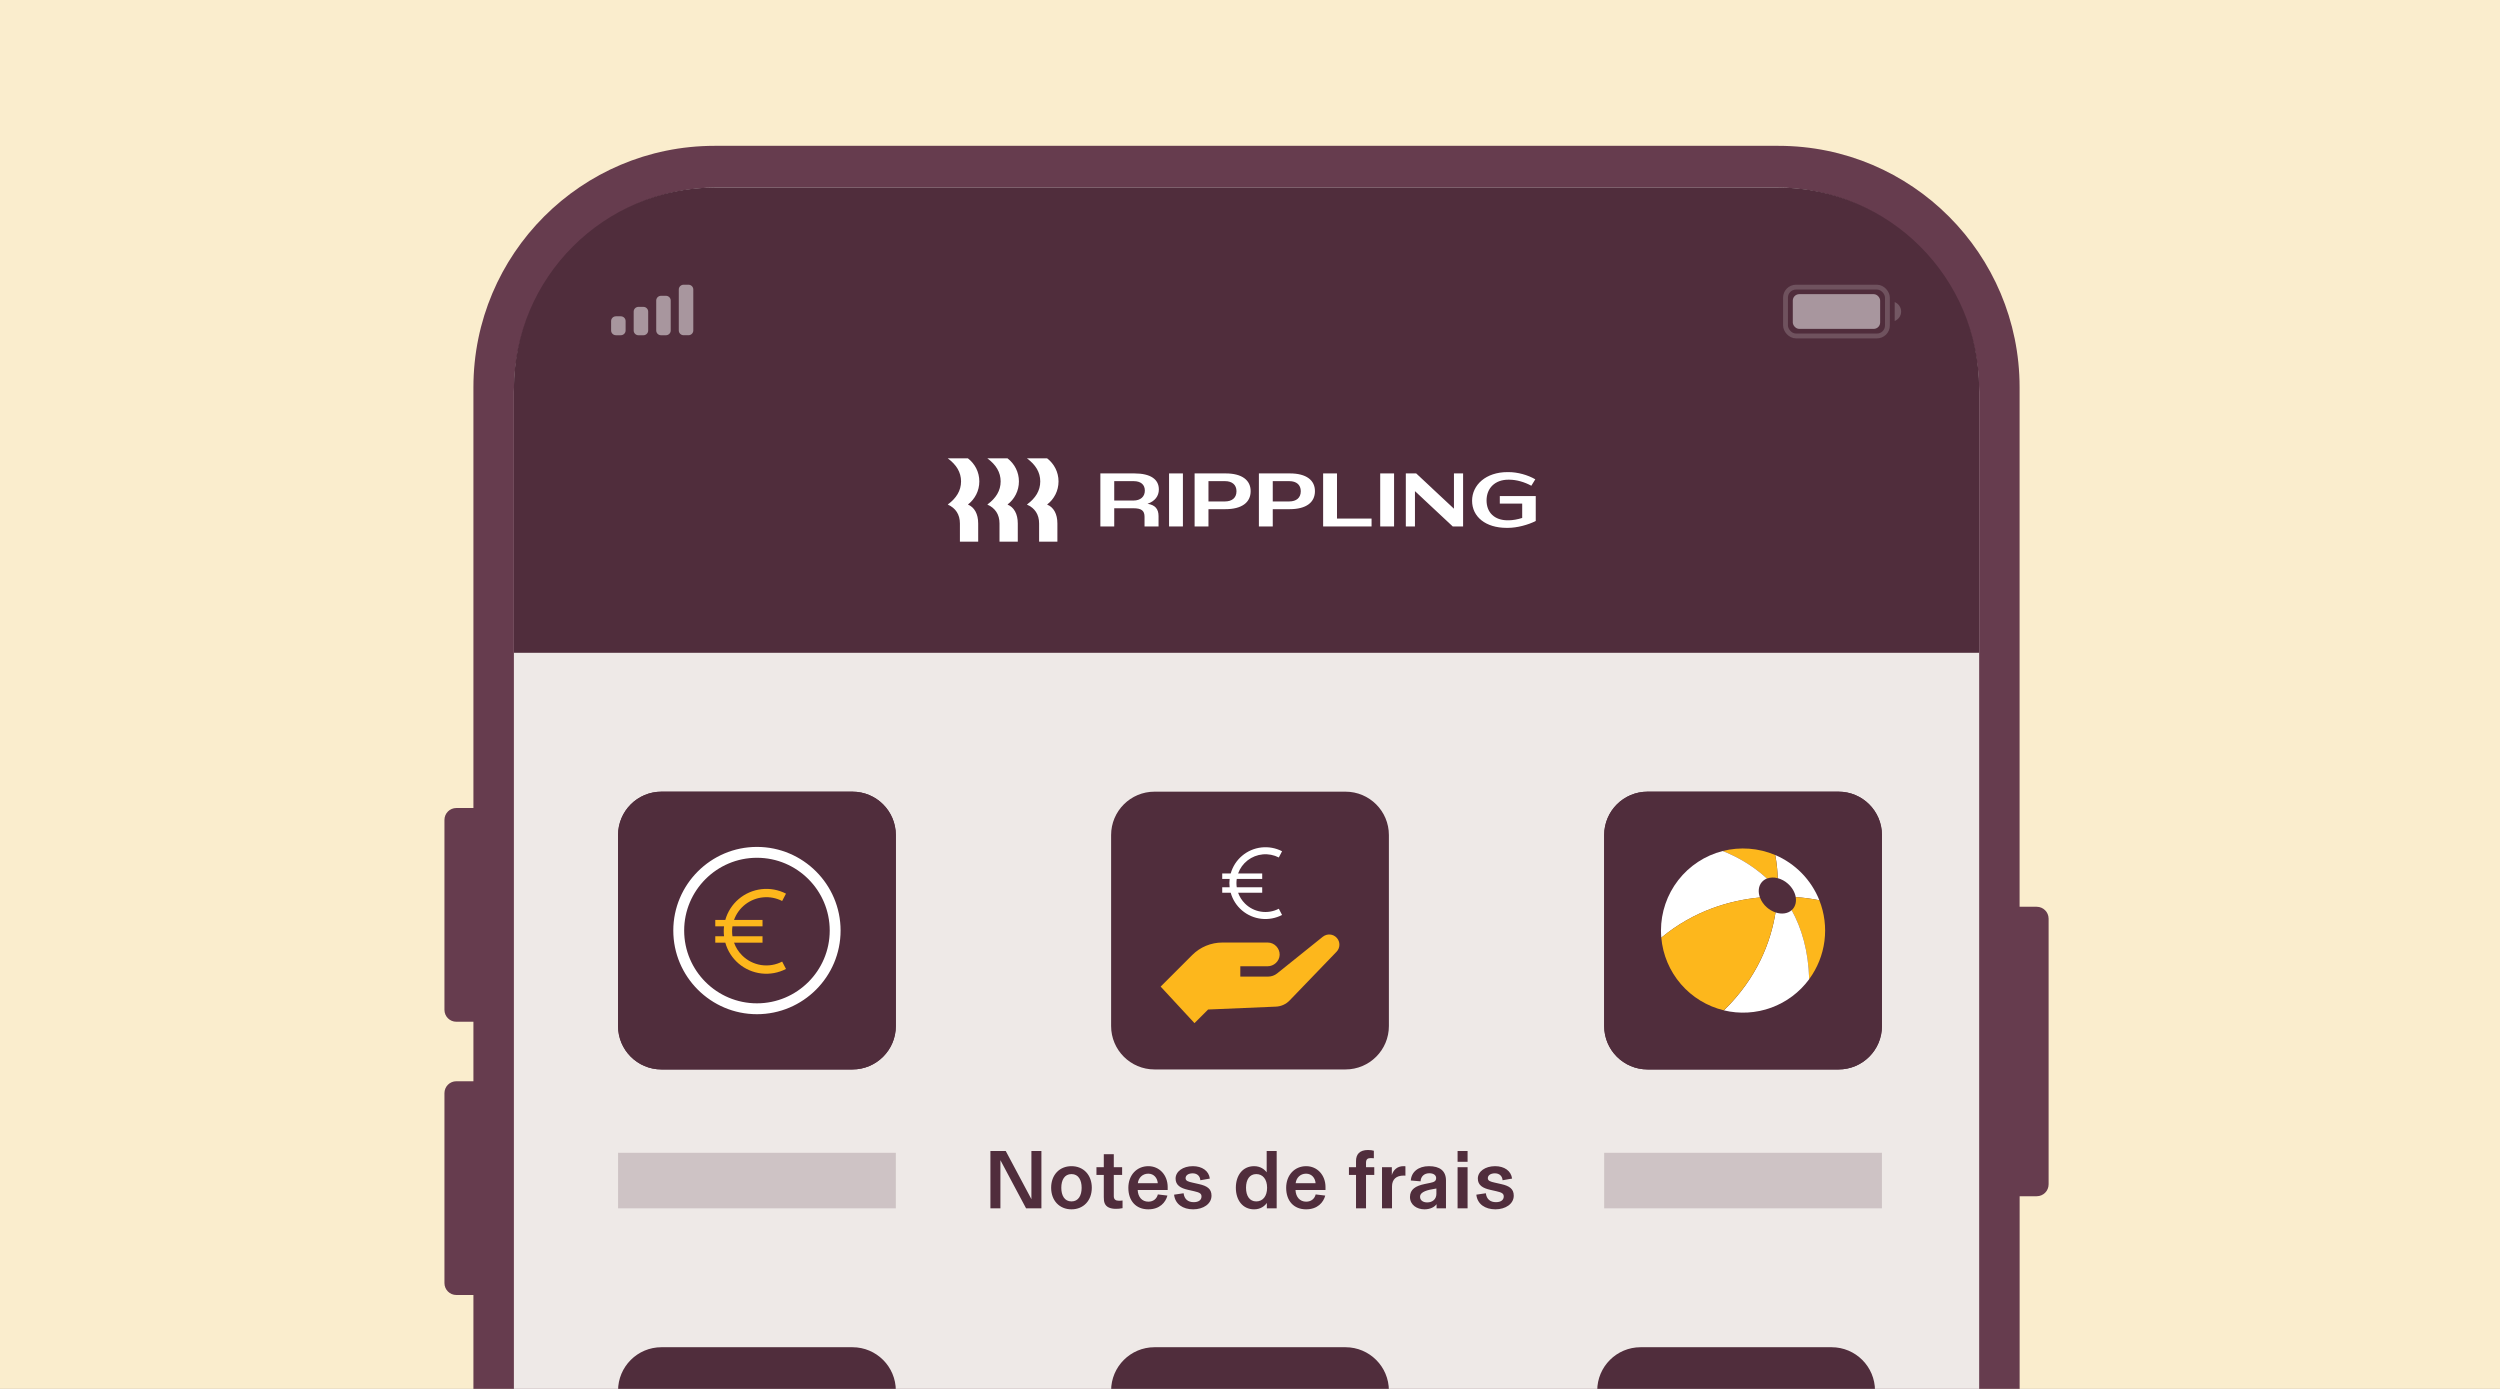 <?xml version="1.0" encoding="utf-8"?>
<svg xmlns="http://www.w3.org/2000/svg" width="360" height="200" viewBox="0 0 360 200" fill="none">
<rect x="0" y="0" width="360" height="200" fill="#808080" stroke="none"/>
<g clip-path="url(#clip0_2202_76486)">
<rect width="360" height="200" fill="#FAEDCD"/>
<path d="M293.282 130.574H290.822V55.779C290.822 36.569 275.275 21 256.093 21H102.901C83.719 21 68.172 36.569 68.172 55.779V116.354H65.712C64.765 116.354 64 117.12 64 118.068V145.418C64 146.366 64.765 147.132 65.712 147.132H68.172V155.7H65.712C64.765 155.7 64 156.466 64 157.415V184.764C64 185.713 64.765 186.479 65.712 186.479H68.172V452.22C68.172 471.431 83.719 487 102.901 487H256.099C275.281 487 290.828 471.431 290.828 452.22V172.258H293.288C294.235 172.258 295 171.492 295 170.543V132.283C294.994 131.34 294.23 130.574 293.282 130.574Z" fill="#663C4E"/>
<path d="M103.253 27C87.124 27 74 40.194 74 56.41V452.59C74 468.806 87.124 482 103.253 482H255.747C271.876 482 285 468.806 285 452.59V56.41C285 40.194 271.876 27 255.747 27H103.253Z" fill="#EEE9E7"/>
<rect opacity="0.2" x="89" y="166" width="40" height="8" fill="#502D3C"/>
<g clip-path="url(#clip1_2202_76486)">
<path d="M122.75 114H95.25C91.798 114 89 116.798 89 120.25V147.75C89 151.202 91.798 154 95.25 154H122.75C126.202 154 129 151.202 129 147.75V120.25C129 116.798 126.202 114 122.75 114Z" fill="#502D3C"/>
<path d="M109.001 146.041C102.36 146.041 96.957 140.638 96.957 133.997C96.957 127.356 102.36 121.953 109.001 121.953C115.641 121.953 121.045 127.356 121.045 133.997C121.045 140.638 115.641 146.041 109.001 146.041ZM109.001 123.516C103.22 123.516 98.519 128.216 98.519 133.997C98.519 139.778 103.22 144.478 109.001 144.478C114.782 144.478 119.482 139.778 119.482 133.997C119.482 128.216 114.782 123.516 109.001 123.516Z" fill="white"/>
<path d="M109.937 133.218H108.068C107.865 133.232 107.661 133.204 107.47 133.136C107.278 133.068 107.102 132.961 106.953 132.822C106.804 132.683 106.686 132.515 106.605 132.329C106.524 132.142 106.482 131.941 106.482 131.737C106.482 131.534 106.524 131.332 106.605 131.146C106.686 130.959 106.804 130.791 106.953 130.652C107.102 130.513 107.278 130.406 107.47 130.338C107.661 130.27 107.865 130.242 108.068 130.256H112.194V128.694H109.781V127.102H108.218V128.694H108.068C107.656 128.674 107.245 128.738 106.858 128.882C106.472 129.026 106.118 129.247 105.82 129.532C105.521 129.816 105.284 130.158 105.121 130.537C104.959 130.917 104.875 131.325 104.875 131.737C104.875 132.15 104.959 132.558 105.121 132.937C105.284 133.316 105.521 133.658 105.82 133.943C106.118 134.227 106.472 134.448 106.858 134.592C107.245 134.736 107.656 134.8 108.068 134.78H109.937C110.312 134.806 110.663 134.974 110.92 135.248C111.177 135.523 111.319 135.885 111.319 136.261C111.319 136.637 111.177 136.999 110.92 137.274C110.663 137.549 110.312 137.716 109.937 137.742H105.804V139.305H108.218V140.897H109.781V139.305H109.937C110.719 139.267 111.456 138.93 111.996 138.363C112.536 137.797 112.837 137.044 112.837 136.261C112.837 135.479 112.536 134.726 111.996 134.159C111.456 133.593 110.719 133.256 109.937 133.218Z" fill="#FDB71C"/>
<path d="M122.75 114H95.25C91.798 114 89 116.798 89 120.25V147.75C89 151.202 91.798 154 95.25 154H122.75C126.202 154 129 151.202 129 147.75V120.25C129 116.798 126.202 114 122.75 114Z" fill="#502D3C"/>
<path d="M109 146.045C102.36 146.045 96.955 140.64 96.955 134C96.955 127.36 102.36 121.955 109 121.955C115.64 121.955 121.045 127.36 121.045 134C121.045 140.64 115.64 146.045 109 146.045ZM109 123.52C103.22 123.52 98.52 128.22 98.52 134C98.52 139.78 103.22 144.48 109 144.48C114.78 144.48 119.48 139.78 119.48 134C119.48 128.22 114.78 123.52 109 123.52Z" fill="white"/>
<path d="M106.867 137.579C106.346 137.063 105.948 136.437 105.702 135.747H109.804V134.818H105.473C105.404 134.346 105.404 133.867 105.473 133.396H109.804V132.466H105.702C106.019 131.582 106.583 130.806 107.328 130.23C108.073 129.654 108.968 129.302 109.908 129.216C110.847 129.13 111.792 129.314 112.63 129.745L113.183 128.684C112.099 128.126 110.872 127.901 109.66 128.04C108.447 128.178 107.303 128.673 106.374 129.462C105.445 130.25 104.774 131.296 104.445 132.466H103V133.395H104.263C104.206 133.868 104.206 134.345 104.263 134.818H103V135.747L104.445 135.747C104.77 136.919 105.441 137.968 106.37 138.758C107.299 139.548 108.444 140.043 109.658 140.181C110.872 140.318 112.1 140.091 113.183 139.529L112.63 138.469C111.7 138.952 110.639 139.126 109.602 138.966C108.565 138.806 107.607 138.32 106.867 137.579Z" fill="#FDB71C"/>
</g>
<path d="M193.75 114H166.25C162.798 114 160 116.798 160 120.25V147.75C160 151.202 162.798 154 166.25 154H193.75C197.202 154 200 151.202 200 147.75V120.25C200 116.798 197.202 114 193.75 114Z" fill="#502D3C"/>
<path d="M190.485 134.89L183.905 140.175C183.535 140.47 183.08 140.63 182.605 140.63H178.605V139.145H182.515C183.445 139.145 184.24 138.42 184.27 137.495C184.3 136.57 183.525 135.725 182.56 135.725H176.02C174.395 135.725 172.835 136.37 171.685 137.52L167.135 142.07L172.005 147.33L173.965 145.37L183.73 144.955C184.48 144.925 185.19 144.605 185.71 144.06L192.465 137.05C192.995 136.5 193.015 135.63 192.505 135.06C191.985 134.475 191.1 134.4 190.49 134.89H190.485Z" fill="#FDB71C"/>
<path d="M179.272 130.106C178.831 129.669 178.494 129.139 178.287 128.555H181.757V127.769H178.092C178.034 127.37 178.034 126.964 178.092 126.565H181.757V125.779H178.287C178.554 125.031 179.031 124.374 179.662 123.887C180.293 123.399 181.05 123.102 181.845 123.029C182.64 122.956 183.439 123.112 184.149 123.476L184.617 122.579C183.699 122.106 182.661 121.917 181.635 122.034C180.609 122.151 179.641 122.57 178.855 123.237C178.069 123.904 177.501 124.789 177.223 125.779H176V126.565H177.069C177.02 126.965 177.02 127.369 177.069 127.769H176V128.555L177.223 128.555C177.498 129.547 178.065 130.434 178.851 131.103C179.637 131.771 180.606 132.191 181.634 132.307C182.661 132.423 183.7 132.231 184.617 131.755L184.149 130.858C183.361 131.267 182.464 131.415 181.586 131.279C180.709 131.144 179.898 130.733 179.272 130.106L179.272 130.106Z" fill="white"/>
<path d="M148.523 172.68V165.744H149.963V174H147.755L144.059 167.064V174H142.619V165.744H144.827L148.523 172.68ZM154.292 174.144C152.564 174.144 151.364 172.884 151.364 171.036C151.364 169.188 152.564 167.928 154.292 167.928C156.02 167.928 157.22 169.188 157.22 171.036C157.22 172.884 156.02 174.144 154.292 174.144ZM154.292 173.004C155.3 173.004 155.756 172.14 155.756 171.036C155.756 169.932 155.3 169.068 154.292 169.068C153.284 169.068 152.828 169.932 152.828 171.036C152.828 172.14 153.284 173.004 154.292 173.004ZM160.698 174.072C159.882 174.072 159.294 173.832 159.066 173.256C158.97 173.016 158.946 172.716 158.946 172.368V169.188H157.89V168.072H158.946V166.2H160.386V168.072H161.586V169.188H160.386V172.248C160.386 172.74 160.674 172.908 161.142 172.908C161.346 172.908 161.466 172.896 161.646 172.872V173.976C161.31 174.048 161.022 174.072 160.698 174.072ZM168.146 170.94V171.36H163.826C163.874 172.368 164.45 173.04 165.362 173.04C166.106 173.04 166.586 172.596 166.73 171.996L168.11 172.164C167.846 173.148 167.006 174.144 165.35 174.144C163.61 174.144 162.482 172.956 162.482 171.048C162.482 169.2 163.706 167.928 165.362 167.928C166.958 167.928 168.146 169.212 168.146 170.94ZM163.85 170.376H166.718C166.67 169.656 166.178 169.008 165.35 169.008C164.498 169.008 163.934 169.632 163.85 170.376ZM171.817 174.144C170.341 174.144 169.213 173.4 169.069 172.032L170.437 171.828C170.545 172.692 171.085 173.112 171.901 173.112C172.597 173.112 173.017 172.8 173.017 172.296C173.017 171.9 172.789 171.72 171.973 171.54L171.073 171.336C170.005 171.096 169.285 170.676 169.285 169.716C169.285 168.684 170.353 167.928 171.769 167.928C173.101 167.928 174.073 168.6 174.217 169.716L172.849 169.956C172.813 169.404 172.441 168.96 171.745 168.96C171.121 168.96 170.725 169.248 170.725 169.656C170.725 170.052 171.109 170.16 171.745 170.304L172.645 170.508C173.833 170.772 174.457 171.192 174.457 172.176C174.457 173.364 173.269 174.144 171.817 174.144ZM180.59 174.144C178.97 174.144 177.962 172.848 177.962 171.036C177.962 169.224 178.97 167.928 180.59 167.928C181.514 167.928 182.102 168.408 182.402 168.816V165.744H183.842V174H182.426V173.22C182.138 173.64 181.55 174.144 180.59 174.144ZM180.902 173.004C181.838 173.004 182.462 172.26 182.462 171.036C182.462 169.812 181.838 169.068 180.902 169.068C179.942 169.068 179.426 169.86 179.426 171.036C179.426 172.212 179.942 173.004 180.902 173.004ZM190.872 170.94V171.36H186.552C186.6 172.368 187.176 173.04 188.088 173.04C188.832 173.04 189.312 172.596 189.456 171.996L190.836 172.164C190.572 173.148 189.732 174.144 188.076 174.144C186.336 174.144 185.208 172.956 185.208 171.048C185.208 169.2 186.432 167.928 188.088 167.928C189.684 167.928 190.872 169.212 190.872 170.94ZM186.576 170.376H189.444C189.396 169.656 188.904 169.008 188.076 169.008C187.224 169.008 186.66 169.632 186.576 170.376ZM196.707 174H195.267V169.188H194.247V168.072H195.267V167.184C195.267 166.236 195.771 165.6 196.995 165.6C197.343 165.6 197.631 165.648 197.835 165.708V166.788C197.679 166.776 197.571 166.764 197.403 166.764C196.923 166.764 196.707 166.944 196.707 167.436V168.072H197.895V169.188H196.707V174ZM202.093 167.928C202.189 167.928 202.273 167.928 202.381 167.94V169.296C202.261 169.284 202.213 169.284 202.129 169.284C201.073 169.284 200.449 169.812 200.449 170.856V174H199.009V168.072H200.425V169.212C200.617 168.516 201.181 167.928 202.093 167.928ZM205.125 174.144C204.021 174.144 203.037 173.496 203.037 172.368C203.037 171.264 203.841 170.772 205.161 170.496L205.977 170.328C206.505 170.22 206.805 170.088 206.805 169.632C206.805 169.248 206.457 168.948 205.821 168.948C205.077 168.948 204.597 169.416 204.561 170.112L203.157 169.992C203.229 168.78 204.225 167.928 205.773 167.928C207.297 167.928 208.221 168.576 208.221 169.992V174H206.865V173.412H206.853C206.577 173.808 205.953 174.144 205.125 174.144ZM205.521 173.148C206.277 173.148 206.841 172.68 206.841 171.912V171.144C206.133 171.252 205.581 171.372 205.209 171.528C204.777 171.708 204.489 171.948 204.489 172.344C204.489 172.86 204.933 173.148 205.521 173.148ZM211.332 167.304H209.892V165.744H211.332V167.304ZM211.332 174H209.892V168.072H211.332V174ZM215.34 174.144C213.864 174.144 212.736 173.4 212.592 172.032L213.96 171.828C214.068 172.692 214.608 173.112 215.424 173.112C216.12 173.112 216.54 172.8 216.54 172.296C216.54 171.9 216.312 171.72 215.496 171.54L214.596 171.336C213.528 171.096 212.808 170.676 212.808 169.716C212.808 168.684 213.876 167.928 215.292 167.928C216.624 167.928 217.596 168.6 217.74 169.716L216.372 169.956C216.336 169.404 215.964 168.96 215.268 168.96C214.644 168.96 214.248 169.248 214.248 169.656C214.248 170.052 214.632 170.16 215.268 170.304L216.168 170.508C217.356 170.772 217.98 171.192 217.98 172.176C217.98 173.364 216.792 174.144 215.34 174.144Z" fill="#502D3C"/>
<rect opacity="0.2" x="231" y="166" width="40" height="8" fill="#502D3C"/>
<g clip-path="url(#clip2_2202_76486)">
<path d="M264.75 114H237.25C233.798 114 231 116.798 231 120.25V147.75C231 151.202 233.798 154 237.25 154H264.75C268.202 154 271 151.202 271 147.75V120.25C271 116.798 268.202 114 264.75 114Z" fill="#502D3C"/>
<path d="M258.673 137.242C259.859 137.244 260.995 137.715 261.833 138.553C262.671 139.391 263.142 140.527 263.144 141.713C263.142 142.898 262.671 144.034 261.833 144.872C260.995 145.71 259.859 146.181 258.673 146.183C257.488 146.181 256.352 145.71 255.514 144.872C254.676 144.034 254.205 142.898 254.203 141.713C254.205 140.527 254.676 139.391 255.514 138.553C256.352 137.715 257.488 137.244 258.673 137.242ZM258.673 135.68C257.881 135.68 257.097 135.836 256.365 136.139C255.633 136.442 254.968 136.886 254.408 137.447C253.847 138.007 253.403 138.672 253.1 139.404C252.797 140.136 252.641 140.92 252.641 141.713C252.641 142.505 252.797 143.289 253.1 144.021C253.403 144.753 253.847 145.418 254.408 145.978C254.968 146.539 255.633 146.983 256.365 147.286C257.097 147.589 257.881 147.745 258.673 147.745C259.466 147.745 260.25 147.589 260.982 147.286C261.714 146.983 262.379 146.539 262.939 145.978C263.499 145.418 263.944 144.753 264.247 144.021C264.55 143.289 264.706 142.505 264.706 141.713C264.706 140.112 264.071 138.578 262.939 137.447C261.808 136.315 260.273 135.68 258.673 135.68Z" fill="white"/>
<path d="M258.632 143.611C258.425 143.611 258.226 143.529 258.08 143.382L256.008 141.31L257.113 140.205L258.632 141.724L263.778 136.578L264.883 137.684L259.184 143.382C259.038 143.529 258.839 143.611 258.632 143.611Z" fill="#FDB71C"/>
<path d="M243.127 147.745C246.458 147.745 249.159 145.044 249.159 141.713C249.159 138.381 246.458 135.68 243.127 135.68C239.795 135.68 237.094 138.381 237.094 141.713C237.094 145.044 239.795 147.745 243.127 147.745Z" fill="#FDB71C"/>
<path d="M241.133 141.383C241.685 141.383 242.133 140.935 242.133 140.383C242.133 139.831 241.685 139.383 241.133 139.383C240.581 139.383 240.133 139.831 240.133 140.383C240.133 140.935 240.581 141.383 241.133 141.383Z" fill="#502D3C"/>
<path d="M245.117 141.383C245.669 141.383 246.117 140.935 246.117 140.383C246.117 139.831 245.669 139.383 245.117 139.383C244.565 139.383 244.117 139.831 244.117 140.383C244.117 140.935 244.565 141.383 245.117 141.383Z" fill="#502D3C"/>
<path d="M245.823 143.047H240.43V144.609H245.823V143.047Z" fill="#502D3C"/>
<path d="M258.673 132.316C262.005 132.316 264.706 129.615 264.706 126.283C264.706 122.951 262.005 120.25 258.673 120.25C255.342 120.25 252.641 122.951 252.641 126.283C252.641 129.615 255.342 132.316 258.673 132.316Z" fill="#FDB71C"/>
<path d="M256.68 125.938C257.232 125.938 257.68 125.49 257.68 124.938C257.68 124.385 257.232 123.938 256.68 123.938C256.127 123.938 255.68 124.385 255.68 124.938C255.68 125.49 256.127 125.938 256.68 125.938Z" fill="#502D3C"/>
<path d="M260.664 125.938C261.216 125.938 261.664 125.49 261.664 124.938C261.664 124.385 261.216 123.938 260.664 123.938C260.112 123.938 259.664 124.385 259.664 124.938C259.664 125.49 260.112 125.938 260.664 125.938Z" fill="#502D3C"/>
<path d="M261.459 127.164C261.281 127.764 260.913 128.289 260.411 128.663C259.909 129.036 259.299 129.236 258.673 129.234C258.048 129.236 257.438 129.036 256.936 128.663C256.434 128.29 256.066 127.765 255.887 127.166H254.281C254.473 128.189 255.018 129.112 255.82 129.776C256.623 130.439 257.632 130.801 258.673 130.797C259.714 130.8 260.724 130.439 261.526 129.776C262.328 129.112 262.873 128.189 263.065 127.166L261.459 127.164Z" fill="#502D3C"/>
<path d="M243.127 132.316C246.458 132.316 249.159 129.615 249.159 126.283C249.159 122.951 246.458 120.25 243.127 120.25C239.795 120.25 237.094 122.951 237.094 126.283C237.094 129.615 239.795 132.316 243.127 132.316Z" fill="#FDB71C"/>
<path d="M241.133 125.938C241.685 125.938 242.133 125.49 242.133 124.938C242.133 124.385 241.685 123.938 241.133 123.938C240.581 123.938 240.133 124.385 240.133 124.938C240.133 125.49 240.581 125.938 241.133 125.938Z" fill="#502D3C"/>
<path d="M245.117 125.938C245.669 125.938 246.117 125.49 246.117 124.938C246.117 124.385 245.669 123.938 245.117 123.938C244.565 123.938 244.117 124.385 244.117 124.938C244.117 125.49 244.565 125.938 245.117 125.938Z" fill="#502D3C"/>
<path d="M238.734 127.164C238.926 128.187 239.471 129.111 240.273 129.775C241.075 130.439 242.085 130.8 243.126 130.797C244.167 130.801 245.176 130.439 245.979 129.776C246.781 129.112 247.326 128.189 247.518 127.166L238.734 127.164Z" fill="#502D3C"/>
<g clip-path="url(#clip3_2202_76486)">
<path d="M264.75 114H237.25C233.798 114 231 116.798 231 120.25V147.75C231 151.202 233.798 154 237.25 154H264.75C268.202 154 271 151.202 271 147.75V120.25C271 116.798 268.202 114 264.75 114Z" fill="#502D3C"/>
<path d="M257.439 127.235C257.026 126.869 256.533 126.604 256 126.459C255.93 124.399 255.627 123.124 255.625 123.117C257.063 123.73 258.365 124.622 259.457 125.74C260.549 126.859 261.409 128.182 261.988 129.634C260.864 129.412 259.729 129.26 258.587 129.179C258.465 128.495 258.074 127.79 257.439 127.235Z" fill="white"/>
<path d="M254.436 126.511C252.223 124.461 249.834 123.243 248.059 122.548C250.573 121.907 253.228 122.107 255.618 123.118C255.618 123.125 255.923 124.4 255.993 126.46C255.481 126.313 254.937 126.331 254.436 126.511Z" fill="#FDB71C"/>
<path d="M260.52 141.002C260.405 136.891 259.42 133.635 258 131.061C258.057 131.01 258.112 130.956 258.163 130.898C258.563 130.44 258.691 129.82 258.582 129.18C259.724 129.261 260.86 129.413 261.983 129.635C262.724 131.498 262.978 133.519 262.722 135.507C262.466 137.496 261.709 139.386 260.52 141.001V141.002Z" fill="#FDB71C"/>
<path d="M253.713 127.011C253.207 127.591 253.134 128.427 253.431 129.236C249.127 129.653 243.945 131.116 239.227 135.027C239.198 134.688 239.18 134.345 239.18 133.998C239.18 131.374 240.053 128.825 241.66 126.752C243.268 124.679 245.52 123.2 248.061 122.547C249.836 123.241 252.225 124.459 254.438 126.509C254.159 126.615 253.911 126.787 253.713 127.011Z" fill="white"/>
<path d="M255.681 131.394C256.545 131.68 257.423 131.577 258.003 131.062C259.423 133.637 260.409 136.893 260.523 141.004C259.146 142.878 257.246 144.305 255.061 145.103C252.876 145.902 250.504 146.038 248.242 145.495C253.072 140.79 254.998 135.594 255.681 131.394Z" fill="white"/>
<path d="M239.227 135.025C243.945 131.115 249.127 129.652 253.43 129.234C253.64 129.789 253.986 130.283 254.436 130.67C254.798 130.989 255.22 131.233 255.677 131.387C254.994 135.587 253.067 140.784 248.237 145.488C245.829 144.908 243.663 143.586 242.046 141.709C240.429 139.831 239.443 137.493 239.227 135.025Z" fill="#FDB71C"/>
</g>
</g>
<path d="M122.75 194H95.25C91.798 194 89 196.798 89 200.25V227.75C89 231.202 91.798 234 95.25 234H122.75C126.202 234 129 231.202 129 227.75V200.25C129 196.798 126.202 194 122.75 194Z" fill="#502D3C"/>
<path d="M193.75 194H166.25C162.798 194 160 196.798 160 200.25V227.75C160 231.202 162.798 234 166.25 234H193.75C197.202 234 200 231.202 200 227.75V200.25C200 196.798 197.202 194 193.75 194Z" fill="#502D3C"/>
<path d="M263.75 194H236.25C232.798 194 230 196.798 230 200.25V227.75C230 231.202 232.798 234 236.25 234H263.75C267.202 234 270 231.202 270 227.75V200.25C270 196.798 267.202 194 263.75 194Z" fill="#502D3C"/>
<path d="M74 56C74 39.984 86.984 27 103 27H256C272.016 27 285 39.984 285 56V94H74V56Z" fill="#502D3C"/>
<path d="M138.392 69.327C138.392 68.007 137.723 66.916 136.473 66H139.378C140.398 66.785 141.023 67.986 141.023 69.327C141.023 70.669 140.398 71.869 139.378 72.654C140.321 73.047 140.859 74.007 140.859 75.382V78H138.227V75.382C138.227 74.073 137.602 73.156 136.473 72.654C137.723 71.738 138.392 70.647 138.392 69.327ZM144.094 69.327C144.094 68.007 143.425 66.916 142.175 66H145.08C146.1 66.785 146.725 67.986 146.725 69.327C146.725 70.669 146.1 71.869 145.08 72.654C146.023 73.047 146.561 74.007 146.561 75.382V78H143.929V75.382C143.929 74.073 143.304 73.156 142.175 72.654C143.425 71.738 144.094 70.647 144.094 69.327ZM149.797 69.327C149.797 68.007 149.128 66.916 147.878 66H150.784C151.803 66.785 152.428 67.986 152.428 69.327C152.428 70.669 151.803 71.869 150.784 72.654C151.727 73.047 152.264 74.007 152.264 75.382V78H149.632V75.382C149.632 74.073 149.007 73.156 147.878 72.654C149.128 71.738 149.797 70.647 149.797 69.327Z" fill="white"/>
<path d="M160.449 75.809H158.453V68.172H163.355C165.712 68.172 166.875 69.045 166.875 70.474C166.875 71.445 166.304 72.175 165.241 72.546C166.337 72.71 166.831 73.288 166.831 74.325V75.808H164.813V74.412C164.813 73.539 164.374 73.19 163.223 73.19H160.449V75.809ZM163.245 69.285H160.449V72.077H163.223C164.232 72.077 164.857 71.521 164.857 70.648C164.857 69.786 164.276 69.285 163.245 69.285Z" fill="white"/>
<path d="M170.339 68.172H168.344V75.809H170.339V68.172Z" fill="white"/>
<path d="M176.453 73.321H174.019V75.808H172.023V68.172H176.497C178.855 68.172 180.094 69.154 180.094 70.725C180.094 72.35 178.833 73.321 176.453 73.321ZM176.41 69.285H174.019V72.208H176.388C177.418 72.208 178.054 71.685 178.054 70.736C178.054 69.808 177.418 69.285 176.41 69.285Z" fill="white"/>
<path d="M185.711 73.321H183.277V75.808H181.281V68.172H185.755C188.113 68.172 189.352 69.154 189.352 70.725C189.352 72.35 188.091 73.321 185.711 73.321ZM185.667 69.285H183.277V72.208H185.645C186.676 72.208 187.312 71.685 187.312 70.736C187.312 69.808 186.676 69.285 185.667 69.285Z" fill="white"/>
<path d="M192.527 68.172V74.674H197.505V75.809H190.531V68.172H192.527Z" fill="white"/>
<path d="M200.746 68.172H198.75V75.809H200.746V68.172Z" fill="white"/>
<path d="M203.753 70.725V75.809H202.438V68.172H203.93L209.369 73.255V68.172H210.685V75.809H209.193L203.753 70.725Z" fill="white"/>
<path d="M217.2 69.075C215.303 69.075 214.064 70.275 214.064 72.064C214.064 73.832 215.248 74.923 217.09 74.923H217.222C217.847 74.923 218.549 74.792 219.196 74.584V72.523H215.972V71.432H221.148V75.021C220.073 75.577 218.45 76.013 217.134 76.013H216.959C213.932 76.013 211.98 74.421 211.98 72.108C211.98 69.817 213.987 67.984 217.068 67.984H217.244C218.527 67.984 219.996 68.388 221.082 69.021L220.512 69.948C219.536 69.413 218.373 69.075 217.332 69.075H217.2Z" fill="white"/>
<g opacity="0.5">
<rect opacity="0.35" x="257.114" y="41.348" width="14.675" height="7.031" rx="1.508" stroke="white" stroke-width="0.696"/>
<path opacity="0.4" d="M272.836 43.5V46.227C273.398 45.996 273.764 45.459 273.764 44.864C273.764 44.268 273.398 43.731 272.836 43.5Z" fill="white"/>
<rect x="258.164" y="42.359" width="12.576" height="5" rx="0.928" fill="white"/>
</g>
<g opacity="0.5">
<path d="M88.696 45.547H89.392C89.776 45.547 90.088 45.852 90.088 46.229V47.592C90.088 47.969 89.776 48.274 89.392 48.274H88.696C88.312 48.274 88 47.969 88 47.592V46.229C88 45.852 88.312 45.547 88.696 45.547Z" fill="white"/>
<path d="M91.946 44.188H92.642C93.026 44.188 93.338 44.493 93.338 44.869V47.597C93.338 47.973 93.026 48.278 92.642 48.278H91.946C91.562 48.278 91.25 47.973 91.25 47.597V44.869C91.25 44.493 91.562 44.188 91.946 44.188Z" fill="white"/>
<path d="M95.192 42.594H95.888C96.272 42.594 96.584 42.899 96.584 43.276V47.594C96.584 47.97 96.272 48.276 95.888 48.276H95.192C94.808 48.276 94.496 47.97 94.496 47.594V43.276C94.496 42.899 94.808 42.594 95.192 42.594Z" fill="white"/>
<path d="M98.442 41H99.138C99.522 41 99.834 41.305 99.834 41.682V47.591C99.834 47.968 99.522 48.273 99.138 48.273H98.442C98.058 48.273 97.746 47.968 97.746 47.591V41.682C97.746 41.305 98.058 41 98.442 41V41Z" fill="white"/>
</g>
</g>
<defs>
<clipPath id="clip0_2202_76486">
<rect width="360" height="200" fill="white"/>
</clipPath>
<clipPath id="clip1_2202_76486">
<rect width="40" height="40" fill="white" transform="translate(89 114)"/>
</clipPath>
<clipPath id="clip2_2202_76486">
<rect width="40" height="40" fill="white" transform="translate(231 114)"/>
</clipPath>
<clipPath id="clip3_2202_76486">
<rect width="40" height="40" fill="white" transform="translate(231 114)"/>
</clipPath>
</defs>
</svg>